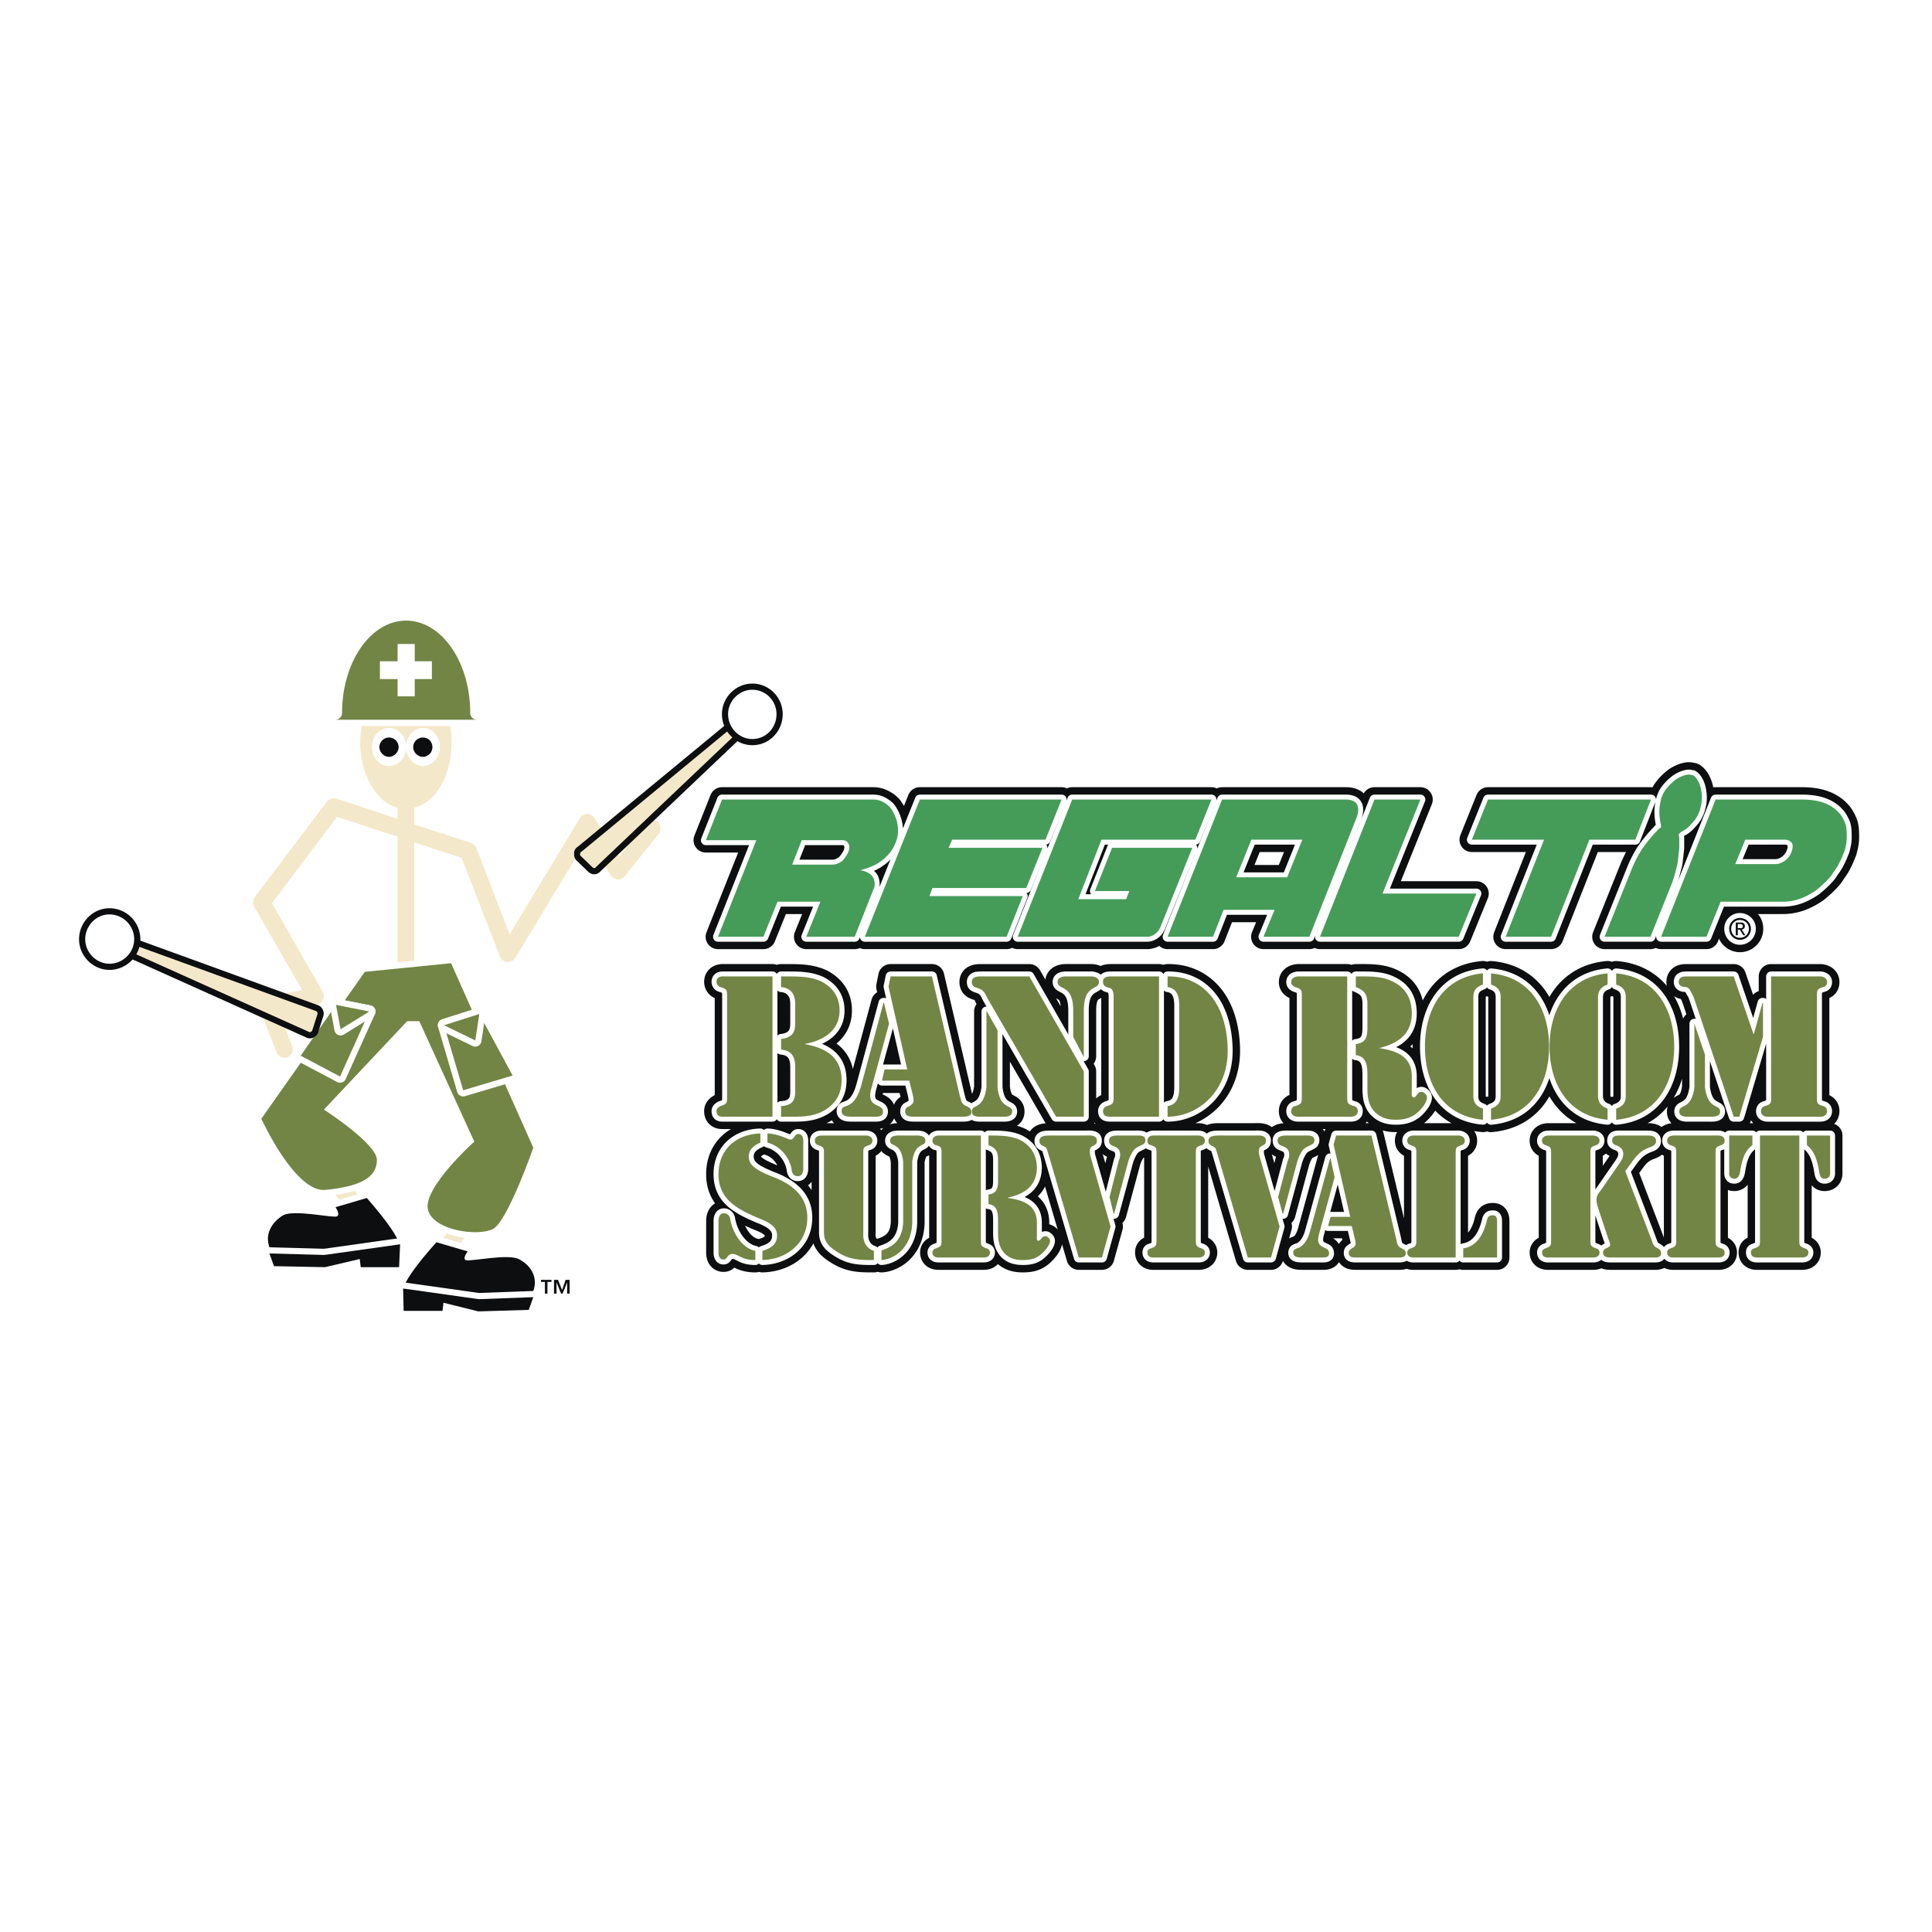 <svg xmlns="http://www.w3.org/2000/svg" width="2500" height="2500" viewBox="0 0 192.756 192.756"><path fill-rule="evenodd" clip-rule="evenodd" fill="#fff" d="M0 0h192.756v192.756H0V0z"/><path d="M65.593 81.951a.924.924 0 0 0-1.208.152l-2.618 3.347-2.467-3.855c-.201-.253-.453-.405-.755-.405-.303.051-.554.203-.705.456l-6.998 11.562-3.322-8.621a1.092 1.092 0 0 0-.554-.507l-5.639-1.826V80.58c.655-.152 1.259-.507 1.812-1.064 1.208-1.217 1.913-3.246 1.913-5.426s-.705-4.159-1.913-5.426c-.806-.761-1.712-1.167-2.618-1.167-2.517 0-4.581 2.992-4.581 6.593 0 2.181.755 4.209 1.963 5.426.503.558 1.107.913 1.762 1.064v1.116l-6.092-2.028c-.353-.102-.705.051-.956.305l-7.199 9.533c-.202.254-.202.66-.05.964l4.783 8.317-3.625.658c-.251 0-.453.152-.604.406a.867.867 0 0 0-.05.711l1.711 4.412c.151.455.655.658 1.107.506.403-.203.655-.658.454-1.115l-1.31-3.447 3.776-.66a.782.782 0 0 0 .604-.508.694.694 0 0 0 0-.76l-5.084-8.875 6.495-8.621 6.041 1.978v16.227l-1.812.305a.682.682 0 0 0-.554.305l-9.062 11.967a.922.922 0 0 0 .05 1.066l7.25 8.266h-6.444c-.503 0-.855.355-.855.811 0 .508.352.863.855.863h8.307c.353 0 .654-.203.755-.508a.854.854 0 0 0-.101-.912l-8.004-9.129 8.356-11.105 1.812-.254c.101 0 .201.051.302.051.151 0 .353-.102.504-.203l2.064-.303 6.343 15.416-7.35 10.143c-.201.252-.201.607-.05.912.101.254.402.457.755.457h8.307c.453 0 .856-.406.856-.863s-.403-.861-.856-.861h-6.646l6.595-9.129c.202-.254.252-.557.101-.861l-6.747-16.482a.843.843 0 0 0-.906-.506l-2.165.303V84.03l4.732 1.572 3.826 9.838c.101.304.403.507.705.558.302 0 .655-.152.806-.405l7.199-11.918 2.366 3.702c.151.203.403.355.655.355.302.051.554-.101.705-.304l3.423-4.26a.938.938 0 0 0-.15-1.217z" fill-rule="evenodd" clip-rule="evenodd" fill="#f4e8ca"/><path d="M77.072 111.414h-4.984c-.151 0-.604 0-.604-.559 0-.252.201-.404.403-.506.654-.203.654-.305.654-1.014v-9.84c0-.709 0-.811-.654-1.014a.546.546 0 0 1-.403-.508c0-.506.453-.557.604-.557h4.984v13.998zm.855-13.996h.604c1.158 0 2.316 0 3.423.506 1.158.609 1.812 1.572 1.812 2.893 0 2.078-1.712 3.041-3.524 3.346 2.064.355 3.726 1.268 3.726 3.602 0 1.369-.604 2.383-1.762 3.043-1.208.658-2.366.607-3.675.607h-.604v-1.064c1.259-.051 1.41-.762 1.41-1.42v-2.434c0-.863-.202-1.674-1.41-1.775v-1.064c1.359-.152 1.41-.965 1.41-1.623v-1.877c0-.811-.302-1.572-1.41-1.674v-1.066zM88.701 102.135l-1.762 6.439c-.303 1.115 0 1.471.604 1.725.303.152.554.254.554.607 0 .559-.604.508-.957.508h-2.114c-.403 0-1.058 0-1.058-.559 0-.455.302-.404.705-.607s.906-.66 1.258-1.979l2.215-8.215h.05l.505 2.081zm2.013 5.679h-2.718l.251-1.117h2.266l-1.863-8.266.202-1.014h4.128l2.769 11.867c.151.506.151.861.655 1.064.302.152.503.254.503.607 0 .508-.705.457-1.058.457h-4.631c-.352 0-.906 0-.906-.508 0-.303.101-.404.353-.506.503-.305.554-.406.403-1.166l-.354-1.418zM98.418 100.918h.049l1.059 1.875v5.68c.25 2.334 1.459 1.623 1.459 2.434 0 .559-.756.508-.957.508h-2.113c-.201 0-.958.051-.958-.508 0-.811 1.159-.1 1.461-2.434v-7.555zm8.658-.102c0-2.689-1.561-1.979-1.561-2.842 0-.506.604-.557.805-.557h2.518c.201 0 .805.051.805.557 0 .863-1.51.152-1.51 2.842v4.562h-.051l-1.006-1.926v-2.636zm1.057 6.084v4.514h-2.768l-6.848-11.816c-.252-.506-.352-.811-.957-1.014-.352-.102-.604-.203-.604-.609 0-.557.604-.557.958-.557h4.781l5.438 9.482zM116.49 97.418c3.121-.051 5.789 2.18 5.99 6.998.201 4.412-2.92 6.998-5.99 6.998v-1.064c1.107-.152 1.158-1.217 1.158-1.928v-8.012c0-.711-.051-1.775-1.158-1.928v-1.064zm-.855 13.996h-4.732c-.402 0-.855 0-.855-.559 0-.252.15-.404.402-.506.654-.203.654-.305.654-1.014v-9.84c0-.252 0-.76-.352-.912-.354-.102-.705-.152-.705-.66 0-.455.453-.506.805-.506h4.783v13.997zM129.881 99.496c0-.709 0-.811-.654-1.014-.252-.102-.402-.254-.402-.508 0-.506.604-.557.705-.557h4.883v11.918c0 .709 0 .811.654 1.014a.492.492 0 0 1 .402.506c0 .559-.604.559-.703.559h-5.236c-.102 0-.705 0-.705-.559 0-.252.15-.455.402-.506.654-.203.654-.305.654-1.014v-9.839zm5.387-2.078h.102c1.207 0 2.467-.051 3.574.506 1.258.609 1.863 1.623 1.912 3.043.051 2.182-1.359 3.145-3.271 3.602 1.662.254 3.223.76 3.271 2.738v1.623c0 .203-.049.557.203.557.25 0 .352-.557.754-.557.252 0 .555.305.555.557 0 .559-.605 1.219-1.008 1.572-.654.508-1.309.66-2.113.66-.807 0-1.512-.203-2.115-.812-.604-.658-.705-1.469-.705-2.332v-1.268c0-.861-.051-1.928-1.158-2.029v-1.115c1.008-.102 1.158-.709 1.158-1.674v-2.281c0-.912-.201-1.369-1.158-1.725v-1.065h-.001zM147.955 98.229c-.906.305-.957.863-.957 1.318v9.738c0 .455.051 1.014.957 1.318v1.115c-3.979-.355-5.789-3.551-5.789-7.303 0-3.701 1.811-6.947 5.789-7.303v1.117zm.805 12.375c.906-.305.957-.863.957-1.318v-9.738c0-.455-.051-1.014-.957-1.318v-1.115c3.979.355 5.789 3.602 5.789 7.303 0 3.752-1.811 6.947-5.789 7.303v-1.117zM160.389 98.229c-.855.305-.955.863-.955 1.318v9.738c0 .455.1 1.014.955 1.318v1.115c-3.926-.355-5.789-3.551-5.789-7.303 0-3.701 1.863-6.947 5.789-7.303v1.117zm.857 12.375c.906-.305.955-.863.955-1.318v-9.738c0-.455-.049-1.014-.955-1.318v-1.115c3.977.355 5.789 3.602 5.789 7.303 0 3.752-1.812 6.947-5.789 7.303v-1.117zM169.049 102.135l1.057 3.092v3.246c.303 2.334 1.51 1.623 1.51 2.434 0 .559-.805.508-1.006.508h-2.115c-.201 0-.955.051-.955-.508 0-.811 1.207-.1 1.51-2.434v-6.338h-.001zm7.652-4.717h4.934c.049 0 .654.051.654.557 0 .305-.15.457-.402.508-.654.203-.605.355-.605 1.014v9.84c0 .709-.049.811.605 1.014a.492.492 0 0 1 .402.506c0 .559-.605.559-.654.559h-5.287c-.051 0-.654 0-.654-.559 0-.252.152-.455.402-.506.656-.203.605-.305.605-1.014V97.418zm-8.459 0h4.732l1.965 5.73h.049l.857-3.094h.049v3.398l-2.365 7.961h-.555L169.1 99.852c-.102-.305-.203-.607-.354-.811-.15-.305-.252-.508-.553-.559-.201 0-.705-.051-.705-.508 0-.556.553-.556.754-.556zM75.863 114c-.604.254-1.158.66-1.158 1.369 0 .762.454 1.268 2.367 2.029 2.819 1.064 3.474 2.637 3.474 4.107 0 2.535-2.064 4.158-4.48 4.209v-.912c.805-.254 1.459-.609 1.459-1.521.05-1.014-1.158-1.471-1.913-1.775-2.014-.861-3.927-1.826-3.927-4.361 0-2.484 1.812-4.006 4.179-4.057V114h-.001zm4.279 2.588c0 .354-.101.76-.553.76-.403 0-.554-.305-.604-.609-.151-1.217-1.158-2.434-2.417-2.738v-.912c1.007 0 2.115.609 2.266.609.453 0 .402-.559.806-.559.503 0 .503.559.503.658v2.791h-.001zm-8.457 5.223c0-.305.101-.762.554-.762.302 0 .554.254.604.508.202 1.318 1.108 2.941 2.518 3.246v.912c-1.41 0-1.712-.607-2.266-.607s-.503.557-.906.557c-.503 0-.503-.607-.503-.658v-3.196h-.001zM90.11 115.877c-.251-2.029-1.309-1.369-1.309-2.08 0-.506.654-.506.856-.506h1.812c.201 0 .855 0 .855.506 0 .711-1.007.051-1.309 2.08v6.137c-.101 2.688-2.014 3.65-3.071 3.701v-.963c1.459-.457 2.064-1.318 2.165-2.738v-6.137h.001zm-2.92 9.838c-1.259 0-2.215 0-3.323-.607-1.46-.812-1.661-1.42-1.661-2.232v-7.758c0-.609 0-.66-.554-.863a.445.445 0 0 1-.353-.457c0-.455.503-.506.604-.506h4.531c.101 0 .604.051.604.506a.444.444 0 0 1-.353.457c-.554.203-.554.254-.554.863v7.859c0 .152-.151 1.42 1.057 1.826v.912h.002zM93.936 115.117c0-.609 0-.711-.553-.863a.444.444 0 0 1-.353-.457c0-.455.503-.506.604-.506h4.229v10.396c0 .557 0 .658.555.861.201.051.352.203.352.406 0 .506-.555.506-.604.506h-4.532c-.101 0-.604 0-.604-.506 0-.203.151-.355.353-.406.553-.203.553-.305.553-.861v-8.57zm4.683-1.826h.049c1.059 0 2.166 0 3.121.455 1.059.559 1.611 1.422 1.662 2.689 0 1.875-1.209 2.688-2.869 3.041v.051c1.459.203 2.818.66 2.869 2.385v1.42c0 .152-.051.455.15.455.252 0 .303-.455.705-.455.201 0 .453.254.453.455 0 .457-.553 1.066-.906 1.369-.553.457-1.107.559-1.812.559-.703 0-1.309-.152-1.812-.658-.553-.609-.654-1.318-.654-2.08v-1.115c0-.711 0-1.623-.955-1.725v-.963c.855-.102.955-.66.955-1.42v-1.979c0-.811-.15-1.217-.955-1.521v-.963h-.001zM109.945 125.461h-2.314l-3.072-10.445c-.15-.457-.1-.508-.553-.711-.201-.102-.303-.254-.303-.457 0-.557.654-.557 1.057-.557h3.525c.352 0 1.156-.102 1.156.506 0 .66-.703.355-.703 1.016 0 .203 0 .305.049.506l2.014 7.051-.856 3.091zm.756-6.035l.906-3.6c.1-.254.15-.355.15-.607 0-.457-.201-.711-.654-.863-.252-.102-.453-.203-.453-.559 0-.506.555-.506.906-.506h1.762c.352 0 .957-.051.957.455 0 .355-.201.406-.504.559-.402.203-.553.254-.805.66a4.254 4.254 0 0 0-.453 1.115l-1.359 5.02h-.051l-.402-1.674zM119.309 123.637c0 .607 0 .709.555.912.201.051.352.203.352.406 0 .506-.553.506-.604.506h-4.58c-.051 0-.555 0-.555-.506 0-.203.1-.355.352-.406.555-.203.555-.305.555-.912v-8.52c0-.609 0-.66-.555-.863-.252-.051-.352-.203-.352-.457 0-.455.504-.506.555-.506h4.58c.051 0 .604.051.604.506 0 .254-.15.406-.352.457-.555.203-.555.254-.555.863v8.52zM126.811 125.461h-2.316l-3.07-10.445c-.15-.457-.1-.508-.555-.711-.201-.102-.301-.254-.301-.457 0-.557.654-.557 1.057-.557h3.523c.354 0 1.158-.102 1.158.506 0 .66-.705.355-.705 1.016 0 .203 0 .305.051.506l2.014 7.051-.856 3.091zm.705-6.035l.957-3.6c.1-.254.15-.355.15-.607 0-.457-.201-.711-.654-.863-.252-.102-.504-.203-.504-.559 0-.506.604-.506.957-.506h1.762c.352 0 .957-.051.957.455 0 .355-.201.406-.504.559-.402.203-.555.254-.805.66a4.254 4.254 0 0 0-.453 1.115l-1.359 5.02h-.051l-.453-1.674zM133.154 117.449l-1.512 5.527c-.301 1.014-.049 1.268.504 1.521.252.102.453.203.453.559 0 .455-.504.404-.805.404h-1.863c-.301 0-.906 0-.906-.455 0-.406.303-.406.654-.559.303-.203.756-.559 1.059-1.725l1.963-7.15h.051l.402 1.878zm1.711 4.869H132.5l.252-.914h1.963l-1.662-7.201.252-.912h3.523l2.467 10.295c.102.455.102.76.555.963.201.102.402.203.402.508 0 .455-.604.404-.906.404h-4.027c-.303 0-.756 0-.756-.455 0-.254.102-.305.303-.457.402-.203.453-.355.303-.963l-.304-1.268zM145.236 125.461h-4.229c-.102 0-.605 0-.605-.506 0-.203.152-.355.354-.406.553-.203.553-.305.553-.912v-8.52c0-.609 0-.66-.553-.863a.446.446 0 0 1-.354-.457c0-.455.504-.506.605-.506h4.531c.049 0 .604.051.604.506a.445.445 0 0 1-.354.457c-.553.203-.553.254-.553.863v10.344h.001zm.754-.912c1.311-.203 2.016-1.318 2.367-2.84.102-.355.252-.457.604-.457.354 0 .404.305.404.609v3.6h-3.375v-.912zM164.77 123.688c.15.404.201.658.553.811.252.152.404.254.404.559 0 .455-.555.404-.857.404h-4.076c-.354 0-.857 0-.857-.506 0-.508.705-.406.705-.762 0-.152-.1-.406-.15-.506l-1.008-3.043c-.1-.305-.201-.609-.201-.965 0-.354.152-.557.354-.811l1.861-2.688c.252-.355.453-.66.453-1.064 0-.406-.25-.66-.604-.812-.301-.102-.504-.203-.504-.508 0-.506.453-.506.756-.506h2.77c.402 0 .855.051.855.557 0 .355-.303.508-.604.609-1.109.406-1.461 1.014-2.166 1.979l-.301.404 2.617 6.848zm-6.092-.051c0 .607 0 .709.555.912.201.051.352.203.352.406 0 .506-.553.506-.604.506h-4.531c-.102 0-.604 0-.604-.506 0-.203.15-.355.352-.406.555-.203.555-.305.555-.912v-8.52c0-.609 0-.66-.555-.863a.444.444 0 0 1-.352-.457c0-.455.502-.506.604-.506h4.531c.051 0 .604.051.604.506 0 .254-.15.406-.352.457-.555.203-.555.254-.555.863v8.52zM171.162 123.637c0 .607 0 .709.555.912.201.051.352.203.352.406 0 .506-.502.506-.604.506h-4.531c-.1 0-.604 0-.604-.506 0-.203.15-.355.352-.406.555-.203.555-.305.555-.912v-8.52c0-.609 0-.66-.555-.863a.444.444 0 0 1-.352-.457c0-.455.504-.506.604-.506h4.531c.102 0 .604.051.604.506 0 .254-.15.406-.352.457-.555.203-.555.254-.555.863v8.52zM175.594 113.291h3.926v10.396c0 .557 0 .658.555.861.201.051.352.203.352.406 0 .506-.553.506-.604.506h-4.582c-.051 0-.553 0-.553-.506 0-.203.1-.355.352-.406.555-.203.555-.305.555-.861v-10.396h-.001zm6.996 3.803c0 .102-.049.508-.553.508-.453 0-.504-.457-.555-.812-.15-.861-.402-1.926-1.207-2.535v-.963h2.314v3.802h.001zm-10.069-3.803h2.316v.963c-.855.609-1.057 1.674-1.209 2.535-.049.355-.15.812-.604.812s-.504-.406-.504-.508v-3.802h.001z" fill-rule="evenodd" clip-rule="evenodd" stroke="#0c0e0f" stroke-width="2.465" stroke-linecap="round" stroke-linejoin="round" stroke-miterlimit="2.613"/><path d="M77.072 111.414h-4.984c-.151 0-.604 0-.604-.559 0-.252.201-.404.403-.506.654-.203.654-.305.654-1.014v-9.84c0-.709 0-.811-.654-1.014a.546.546 0 0 1-.403-.508c0-.506.453-.557.604-.557h4.984v13.998zm.855-13.996h.604c1.158 0 2.316 0 3.423.506 1.158.609 1.812 1.572 1.812 2.893 0 2.078-1.712 3.041-3.524 3.346 2.064.355 3.726 1.268 3.726 3.602 0 1.369-.604 2.383-1.762 3.041-1.208.66-2.366.609-3.675.609h-.604v-1.064c1.259-.051 1.41-.762 1.41-1.42v-2.434c0-.863-.202-1.674-1.41-1.775v-1.066c1.359-.15 1.41-.963 1.41-1.621v-1.877c0-.811-.302-1.572-1.41-1.674v-1.066zM88.701 102.135l-1.762 6.439c-.302 1.115 0 1.471.604 1.725.302.152.554.254.554.607 0 .559-.604.508-.957.508h-2.115c-.402 0-1.057 0-1.057-.559 0-.455.302-.404.705-.607.402-.203.906-.66 1.258-1.979l2.215-8.215h.05l.505 2.081zm2.013 5.679h-2.719l.252-1.117h2.266l-1.863-8.266.202-1.014h4.128l2.769 11.867c.151.506.151.861.655 1.064.302.152.503.254.503.607 0 .508-.705.457-1.058.457h-4.631c-.352 0-.906 0-.906-.508 0-.303.101-.404.353-.506.503-.305.554-.406.403-1.166l-.354-1.418zM98.418 100.918h.049l1.059 1.875v5.68c.25 2.332 1.459 1.623 1.459 2.434 0 .559-.756.508-.957.508h-2.113c-.201 0-.958.051-.958-.508 0-.811 1.159-.102 1.461-2.434v-7.555zm8.658-.102c0-2.689-1.561-1.979-1.561-2.842 0-.506.604-.557.805-.557h2.518c.201 0 .805.051.805.557 0 .863-1.51.152-1.51 2.842v4.562h-.051l-1.006-1.926v-2.636zm1.057 6.084v4.514h-2.768l-6.848-11.816c-.252-.506-.352-.811-.957-1.014-.352-.102-.604-.203-.604-.609 0-.557.604-.557.958-.557h4.781l5.438 9.482zM116.49 97.418c3.121-.051 5.789 2.18 5.99 6.998.201 4.412-2.92 6.998-5.99 6.998v-1.064c1.107-.152 1.158-1.217 1.158-1.928v-8.012c0-.711-.051-1.775-1.158-1.928v-1.064zm-.855 13.996h-4.732c-.402 0-.855 0-.855-.559 0-.252.15-.404.402-.506.654-.203.654-.305.654-1.014v-9.84c0-.252 0-.76-.352-.912-.354-.102-.705-.152-.705-.66 0-.455.453-.506.805-.506h4.783v13.997zM129.881 99.496c0-.709 0-.811-.654-1.014-.252-.102-.402-.254-.402-.508 0-.506.604-.557.705-.557h4.883v11.918c0 .709 0 .811.654 1.014a.492.492 0 0 1 .402.506c0 .559-.604.559-.703.559h-5.236c-.102 0-.705 0-.705-.559 0-.252.15-.455.402-.506.654-.203.654-.305.654-1.014v-9.839zm5.387-2.078h.102c1.207 0 2.467-.051 3.574.506 1.258.609 1.863 1.623 1.912 3.043.051 2.182-1.359 3.145-3.271 3.602 1.662.254 3.223.76 3.271 2.738v1.623c0 .203-.049.557.203.557.25 0 .352-.557.754-.557.252 0 .555.305.555.557 0 .559-.605 1.219-1.008 1.572-.654.508-1.309.66-2.113.66-.807 0-1.512-.203-2.115-.812-.604-.658-.705-1.471-.705-2.332v-1.268c0-.861-.051-1.928-1.158-2.029v-1.115c1.008-.102 1.158-.709 1.158-1.674v-2.281c0-.912-.201-1.369-1.158-1.725v-1.065h-.001zM147.955 98.229c-.906.305-.957.863-.957 1.318v9.738c0 .455.051 1.014.957 1.318v1.115c-3.979-.355-5.789-3.551-5.789-7.303 0-3.701 1.811-6.947 5.789-7.303v1.117zm.805 12.375c.906-.305.957-.863.957-1.318v-9.738c0-.455-.051-1.014-.957-1.318v-1.115c3.979.355 5.789 3.602 5.789 7.303 0 3.752-1.811 6.947-5.789 7.303v-1.117zM160.389 98.229c-.855.305-.955.863-.955 1.318v9.738c0 .455.1 1.014.955 1.318v1.115c-3.926-.355-5.789-3.551-5.789-7.303 0-3.701 1.863-6.947 5.789-7.303v1.117zm.857 12.375c.906-.305.955-.863.955-1.318v-9.738c0-.455-.049-1.014-.955-1.318v-1.115c3.977.355 5.789 3.602 5.789 7.303 0 3.752-1.812 6.947-5.789 7.303v-1.117zM169.049 102.135l1.057 3.092v3.246c.303 2.332 1.51 1.623 1.51 2.434 0 .559-.805.508-1.006.508h-2.115c-.201 0-.955.051-.955-.508 0-.811 1.207-.102 1.51-2.434v-6.338h-.001zm7.652-4.717h4.934c.049 0 .654.051.654.557 0 .305-.15.457-.402.508-.654.203-.605.355-.605 1.014v9.84c0 .709-.049.811.605 1.014a.492.492 0 0 1 .402.506c0 .559-.605.559-.654.559h-5.287c-.051 0-.654 0-.654-.559 0-.252.152-.455.402-.506.656-.203.605-.305.605-1.014V97.418zm-8.459 0h4.732l1.965 5.73h.049l.857-3.094h.049v3.398l-2.365 7.961h-.555L169.1 99.852c-.102-.305-.203-.607-.354-.811-.15-.305-.252-.508-.553-.559-.203 0-.705-.051-.705-.508 0-.556.553-.556.754-.556zM75.863 114c-.604.254-1.158.66-1.158 1.369 0 .762.454 1.268 2.367 2.029 2.819 1.064 3.473 2.637 3.473 4.107 0 2.535-2.064 4.158-4.48 4.209v-.912c.805-.254 1.459-.609 1.459-1.521.05-1.014-1.158-1.471-1.913-1.775-2.014-.861-3.927-1.826-3.927-4.361 0-2.484 1.812-4.006 4.178-4.057V114h.001zm4.279 2.586c0 .355-.101.762-.554.762-.402 0-.554-.305-.604-.609-.151-1.217-1.158-2.434-2.417-2.738v-.912c1.007 0 2.114.609 2.266.609.453 0 .402-.559.806-.559.503 0 .503.559.503.658v2.789zm-8.457 5.225c0-.305.101-.762.554-.762.302 0 .554.254.604.508.202 1.318 1.107 2.941 2.518 3.246v.912c-1.41 0-1.712-.609-2.266-.609s-.503.559-.906.559c-.503 0-.503-.607-.503-.658v-3.196h-.001zM90.11 115.877c-.252-2.029-1.309-1.369-1.309-2.08 0-.506.654-.506.855-.506h1.812c.202 0 .856 0 .856.506 0 .711-1.007.051-1.309 2.08v6.137c-.101 2.688-2.014 3.65-3.071 3.701v-.963c1.46-.457 2.064-1.318 2.165-2.738v-6.137h.001zm-2.92 9.838c-1.259 0-2.215 0-3.323-.609-1.46-.811-1.661-1.418-1.661-2.23v-7.758c0-.609 0-.66-.554-.863a.445.445 0 0 1-.353-.457c0-.455.503-.506.604-.506h4.531c.101 0 .604.051.604.506a.444.444 0 0 1-.353.457c-.554.203-.554.254-.554.863v7.859c0 .152-.151 1.42 1.057 1.826v.912h.002zM93.936 115.117c0-.609 0-.711-.554-.863a.444.444 0 0 1-.352-.457c0-.455.503-.506.604-.506h4.229v10.396c0 .557 0 .658.555.861.201.051.352.203.352.406 0 .506-.555.506-.604.506h-4.532c-.101 0-.604 0-.604-.506 0-.203.151-.355.352-.406.554-.203.554-.305.554-.861v-8.57zm4.683-1.826h.049c1.059 0 2.166 0 3.121.455 1.059.559 1.611 1.422 1.662 2.689 0 1.875-1.209 2.688-2.869 3.041v.051c1.459.203 2.818.66 2.869 2.385v1.42c0 .152-.051.455.15.455.252 0 .303-.455.705-.455.201 0 .453.254.453.455 0 .457-.553 1.066-.906 1.369-.553.457-1.107.559-1.812.559-.703 0-1.309-.152-1.812-.658-.553-.609-.654-1.32-.654-2.08v-1.115c0-.711 0-1.623-.955-1.725v-.963c.855-.102.955-.66.955-1.42v-1.979c0-.811-.15-1.217-.955-1.521v-.963h-.001zM109.945 125.461h-2.314l-3.072-10.445c-.15-.457-.1-.508-.553-.711-.201-.102-.303-.254-.303-.457 0-.557.654-.557 1.057-.557h3.523c.354 0 1.158-.102 1.158.506 0 .66-.703.355-.703 1.016 0 .203 0 .305.049.506l2.014 7.049-.856 3.093zm.756-6.035l.906-3.6c.1-.254.15-.355.15-.609 0-.455-.201-.709-.654-.861-.252-.102-.453-.203-.453-.559 0-.506.555-.506.906-.506h1.762c.352 0 .957-.051.957.455 0 .355-.201.406-.504.559-.402.203-.553.254-.805.66a4.254 4.254 0 0 0-.453 1.115l-1.359 5.02h-.051l-.402-1.674zM119.309 123.637c0 .607 0 .709.555.912.201.051.352.203.352.406 0 .506-.553.506-.604.506h-4.58c-.051 0-.555 0-.555-.506 0-.203.1-.355.352-.406.555-.203.555-.305.555-.912v-8.52c0-.609 0-.66-.555-.863-.252-.051-.352-.203-.352-.457 0-.455.504-.506.555-.506h4.58c.051 0 .604.051.604.506 0 .254-.15.406-.352.457-.555.203-.555.254-.555.863v8.52zM126.811 125.461h-2.316l-3.07-10.445c-.15-.457-.102-.508-.555-.711-.201-.102-.301-.254-.301-.457 0-.557.654-.557 1.057-.557h3.523c.354 0 1.158-.102 1.158.506 0 .66-.705.355-.705 1.016 0 .203 0 .305.051.506l2.014 7.049-.856 3.093zm.705-6.035l.957-3.6c.1-.254.15-.355.15-.609 0-.455-.201-.709-.654-.861-.252-.102-.504-.203-.504-.559 0-.506.604-.506.957-.506h1.762c.352 0 .957-.051.957.455 0 .355-.201.406-.504.559-.402.203-.555.254-.805.66a4.186 4.186 0 0 0-.453 1.115l-1.359 5.02h-.051l-.453-1.674zM133.154 117.449l-1.512 5.527c-.301 1.014-.049 1.268.504 1.521.252.102.453.203.453.559 0 .455-.504.404-.805.404h-1.863c-.303 0-.906 0-.906-.455 0-.406.303-.406.654-.559.303-.203.756-.559 1.059-1.725l1.963-7.15h.051l.402 1.878zm1.711 4.869H132.5l.252-.914h1.963l-1.662-7.201.252-.912h3.523l2.467 10.295c.102.455.102.76.555.963.201.102.402.203.402.508 0 .455-.604.404-.906.404h-4.027c-.303 0-.756 0-.756-.455 0-.254.102-.305.303-.457.402-.203.453-.355.303-.963l-.304-1.268zM145.236 125.461h-4.229c-.102 0-.605 0-.605-.506 0-.203.152-.355.354-.406.553-.203.553-.305.553-.912v-8.52c0-.609 0-.66-.553-.863a.446.446 0 0 1-.354-.457c0-.455.504-.506.605-.506h4.531c.049 0 .604.051.604.506a.445.445 0 0 1-.354.457c-.553.203-.553.254-.553.863v10.344h.001zm.754-.912c1.311-.203 2.016-1.318 2.367-2.84.102-.355.252-.457.604-.457.354 0 .404.305.404.609v3.6h-3.375v-.912zM164.77 123.688c.15.404.201.658.553.811.252.152.404.254.404.559 0 .455-.555.404-.857.404h-4.076c-.354 0-.857 0-.857-.506 0-.508.705-.406.705-.762 0-.152-.1-.406-.15-.506l-1.008-3.043c-.1-.305-.201-.609-.201-.965 0-.354.152-.557.354-.811l1.861-2.688c.252-.355.453-.66.453-1.064 0-.406-.252-.66-.604-.812-.301-.102-.504-.203-.504-.508 0-.506.453-.506.756-.506h2.77c.402 0 .855.051.855.557 0 .355-.303.508-.604.609-1.109.406-1.461 1.014-2.166 1.979l-.301.404 2.617 6.848zm-6.092-.051c0 .607 0 .709.555.912.201.051.352.203.352.406 0 .506-.555.506-.604.506h-4.531c-.102 0-.604 0-.604-.506 0-.203.15-.355.352-.406.555-.203.555-.305.555-.912v-8.52c0-.609 0-.66-.555-.863a.444.444 0 0 1-.352-.457c0-.455.502-.506.604-.506h4.531c.049 0 .604.051.604.506 0 .254-.15.406-.352.457-.555.203-.555.254-.555.863v8.52zM171.162 123.637c0 .607 0 .709.555.912.201.051.352.203.352.406 0 .506-.502.506-.604.506h-4.531c-.1 0-.604 0-.604-.506 0-.203.15-.355.352-.406.555-.203.555-.305.555-.912v-8.52c0-.609 0-.66-.555-.863a.444.444 0 0 1-.352-.457c0-.455.504-.506.604-.506h4.531c.102 0 .604.051.604.506 0 .254-.15.406-.352.457-.555.203-.555.254-.555.863v8.52zM175.594 113.291h3.926v10.396c0 .557 0 .658.555.861.201.051.352.203.352.406 0 .506-.553.506-.604.506h-4.582c-.051 0-.553 0-.553-.506 0-.203.1-.355.352-.406.555-.203.555-.305.555-.861v-10.396h-.001zm6.996 3.803c0 .102-.049.508-.553.508-.453 0-.504-.457-.555-.812-.15-.861-.402-1.926-1.207-2.535v-.963h2.314v3.802h.001zm-10.069-3.803h2.316v.963c-.855.609-1.057 1.674-1.209 2.535-.049.355-.15.812-.604.812s-.504-.406-.504-.508v-3.802h.001z" fill-rule="evenodd" clip-rule="evenodd" stroke="#fff" stroke-width=".986" stroke-linecap="round" stroke-linejoin="round" stroke-miterlimit="2.613"/><path d="M77.072 111.414h-4.984c-.151 0-.604 0-.604-.559 0-.252.201-.404.403-.506.654-.203.654-.305.654-1.014v-9.84c0-.709 0-.811-.654-1.014a.546.546 0 0 1-.403-.508c0-.506.453-.557.604-.557h4.984v13.998zm.855-13.996h.604c1.158 0 2.316 0 3.423.506 1.158.609 1.812 1.572 1.812 2.893 0 2.078-1.712 3.041-3.524 3.346 2.064.355 3.726 1.268 3.726 3.602 0 1.369-.604 2.383-1.762 3.043-1.208.658-2.366.607-3.675.607h-.604v-1.064c1.259-.051 1.41-.762 1.41-1.42v-2.434c0-.863-.202-1.674-1.41-1.775v-1.066c1.359-.15 1.41-.963 1.41-1.621v-1.877c0-.811-.302-1.572-1.41-1.674v-1.066zM88.701 102.135l-1.762 6.439c-.303 1.115 0 1.471.604 1.725.302.152.554.254.554.607 0 .559-.604.508-.957.508h-2.115c-.402 0-1.057 0-1.057-.559 0-.455.302-.404.705-.607.402-.203.906-.66 1.258-1.979l2.215-8.215h.05l.505 2.081zm2.013 5.679h-2.718l.251-1.117h2.266l-1.863-8.266.202-1.014h4.128l2.769 11.867c.151.506.151.861.655 1.064.302.152.503.254.503.607 0 .508-.705.457-1.058.457h-4.631c-.352 0-.906 0-.906-.508 0-.303.101-.404.353-.506.503-.305.554-.406.403-1.166l-.354-1.418zM98.418 100.918h.049l1.059 1.875v5.68c.25 2.334 1.459 1.623 1.459 2.434 0 .559-.756.508-.957.508h-2.113c-.201 0-.958.051-.958-.508 0-.811 1.159-.1 1.461-2.434v-7.555zm8.658-.102c0-2.689-1.561-1.979-1.561-2.842 0-.506.604-.557.805-.557h2.518c.201 0 .805.051.805.557 0 .863-1.51.152-1.51 2.842v4.562h-.051l-1.006-1.926v-2.636zm1.057 6.084v4.514h-2.768l-6.848-11.816c-.252-.506-.352-.811-.957-1.014-.352-.102-.604-.203-.604-.609 0-.557.604-.557.958-.557h4.781l5.438 9.482zM116.49 97.418c3.121-.051 5.789 2.18 5.99 6.998.201 4.412-2.92 6.998-5.99 6.998v-1.064c1.107-.152 1.158-1.217 1.158-1.928v-8.012c0-.711-.051-1.775-1.158-1.928v-1.064zm-.855 13.996h-4.732c-.402 0-.855 0-.855-.559 0-.252.15-.404.402-.506.654-.203.654-.305.654-1.014v-9.84c0-.252 0-.76-.352-.912-.354-.102-.705-.152-.705-.66 0-.455.453-.506.805-.506h4.783v13.997zM129.881 99.496c0-.709 0-.811-.654-1.014-.252-.102-.402-.254-.402-.508 0-.506.604-.557.705-.557h4.883v11.918c0 .709 0 .811.654 1.014a.492.492 0 0 1 .402.506c0 .559-.604.559-.703.559h-5.236c-.102 0-.705 0-.705-.559 0-.252.15-.455.402-.506.654-.203.654-.305.654-1.014v-9.839zm5.387-2.078h.102c1.207 0 2.467-.051 3.574.506 1.258.609 1.863 1.623 1.912 3.043.051 2.182-1.359 3.145-3.271 3.602 1.662.254 3.223.76 3.271 2.738v1.623c0 .203-.049.557.203.557.25 0 .352-.557.754-.557.252 0 .555.305.555.557 0 .559-.605 1.219-1.008 1.572-.654.508-1.309.66-2.113.66-.807 0-1.512-.203-2.115-.812-.604-.658-.705-1.469-.705-2.332v-1.268c0-.861-.051-1.928-1.158-2.029v-1.115c1.008-.102 1.158-.709 1.158-1.674v-2.281c0-.912-.201-1.369-1.158-1.725v-1.065h-.001zM147.955 98.229c-.906.305-.957.863-.957 1.318v9.738c0 .455.051 1.014.957 1.318v1.115c-3.979-.355-5.789-3.551-5.789-7.303 0-3.701 1.811-6.947 5.789-7.303v1.117zm.805 12.375c.906-.305.957-.863.957-1.318v-9.738c0-.455-.051-1.014-.957-1.318v-1.115c3.979.355 5.789 3.602 5.789 7.303 0 3.752-1.811 6.947-5.789 7.303v-1.117zM160.389 98.229c-.855.305-.955.863-.955 1.318v9.738c0 .455.1 1.014.955 1.318v1.115c-3.926-.355-5.789-3.551-5.789-7.303 0-3.701 1.863-6.947 5.789-7.303v1.117zm.857 12.375c.906-.305.955-.863.955-1.318v-9.738c0-.455-.049-1.014-.955-1.318v-1.115c3.977.355 5.789 3.602 5.789 7.303 0 3.752-1.812 6.947-5.789 7.303v-1.117zM169.049 102.135l1.057 3.092v3.246c.303 2.334 1.51 1.623 1.51 2.434 0 .559-.805.508-1.006.508h-2.115c-.201 0-.955.051-.955-.508 0-.811 1.207-.1 1.51-2.434v-6.338h-.001zm7.652-4.717h4.934c.049 0 .654.051.654.557 0 .305-.15.457-.402.508-.654.203-.605.355-.605 1.014v9.84c0 .709-.049.811.605 1.014a.492.492 0 0 1 .402.506c0 .559-.605.559-.654.559h-5.287c-.051 0-.654 0-.654-.559 0-.252.152-.455.402-.506.656-.203.605-.305.605-1.014V97.418zm-8.459 0h4.732l1.965 5.73h.049l.857-3.094h.049v3.398l-2.365 7.961h-.555L169.1 99.852c-.102-.305-.203-.607-.354-.811-.15-.305-.252-.508-.553-.559-.203 0-.705-.051-.705-.508 0-.556.553-.556.754-.556zM75.863 114c-.604.254-1.158.66-1.158 1.369 0 .762.454 1.268 2.367 2.029 2.819 1.064 3.473 2.637 3.473 4.107 0 2.535-2.064 4.158-4.48 4.209v-.912c.805-.254 1.459-.609 1.459-1.521.05-1.014-1.158-1.471-1.913-1.775-2.014-.861-3.927-1.826-3.927-4.361 0-2.484 1.812-4.006 4.179-4.057V114zm4.279 2.586c0 .355-.101.762-.554.762-.402 0-.554-.305-.604-.609-.151-1.217-1.158-2.434-2.417-2.738v-.912c1.007 0 2.114.609 2.266.609.453 0 .402-.559.806-.559.503 0 .503.559.503.658v2.789zm-8.457 5.225c0-.305.101-.762.554-.762.302 0 .554.254.604.508.202 1.318 1.108 2.941 2.518 3.246v.912c-1.41 0-1.712-.609-2.266-.609s-.503.559-.906.559c-.503 0-.503-.607-.503-.658v-3.196h-.001zM90.11 115.877c-.251-2.029-1.309-1.369-1.309-2.08 0-.506.654-.506.856-.506h1.812c.202 0 .856 0 .856.506 0 .711-1.007.051-1.309 2.08v6.137c-.101 2.688-2.014 3.65-3.071 3.701v-.963c1.459-.457 2.064-1.318 2.165-2.738v-6.137zm-2.92 9.838c-1.259 0-2.215 0-3.323-.609-1.46-.811-1.661-1.418-1.661-2.23v-7.758c0-.609 0-.66-.554-.863a.445.445 0 0 1-.353-.457c0-.455.503-.506.604-.506h4.531c.101 0 .604.051.604.506a.444.444 0 0 1-.353.457c-.554.203-.554.254-.554.863v7.859c0 .152-.151 1.42 1.057 1.826v.912h.002zM93.936 115.117c0-.609 0-.711-.553-.863a.444.444 0 0 1-.353-.457c0-.455.503-.506.604-.506h4.229v10.396c0 .557 0 .658.555.861.201.051.352.203.352.406 0 .506-.555.506-.604.506h-4.532c-.101 0-.604 0-.604-.506 0-.203.151-.355.353-.406.553-.203.553-.305.553-.861v-8.57zm4.683-1.826h.049c1.059 0 2.166 0 3.121.455 1.059.559 1.611 1.422 1.662 2.689 0 1.875-1.209 2.688-2.869 3.041v.051c1.459.203 2.818.66 2.869 2.385v1.42c0 .152-.051.455.15.455.252 0 .303-.455.705-.455.201 0 .453.254.453.455 0 .457-.553 1.066-.906 1.369-.553.457-1.107.559-1.812.559-.703 0-1.309-.152-1.812-.658-.553-.609-.654-1.318-.654-2.08v-1.115c0-.711 0-1.623-.955-1.725v-.963c.855-.102.955-.66.955-1.42v-1.979c0-.811-.15-1.217-.955-1.521v-.963h-.001zM109.945 125.461h-2.314l-3.072-10.445c-.15-.457-.1-.508-.553-.711-.201-.102-.303-.254-.303-.457 0-.557.654-.557 1.057-.557h3.523c.354 0 1.158-.102 1.158.506 0 .66-.703.355-.703 1.016 0 .203 0 .305.049.506l2.014 7.051-.856 3.091zm.756-6.035l.906-3.6c.1-.254.15-.355.15-.607 0-.457-.201-.711-.654-.863-.252-.102-.453-.203-.453-.559 0-.506.555-.506.906-.506h1.762c.352 0 .957-.051.957.455 0 .355-.201.406-.504.559-.402.203-.553.254-.805.66a4.254 4.254 0 0 0-.453 1.115l-1.359 5.02h-.051l-.402-1.674zM119.309 123.637c0 .607 0 .709.555.912.201.051.352.203.352.406 0 .506-.553.506-.604.506h-4.58c-.051 0-.555 0-.555-.506 0-.203.1-.355.352-.406.555-.203.555-.305.555-.912v-8.52c0-.609 0-.66-.555-.863-.252-.051-.352-.203-.352-.457 0-.455.504-.506.555-.506h4.58c.051 0 .604.051.604.506 0 .254-.15.406-.352.457-.555.203-.555.254-.555.863v8.52zM126.811 125.461h-2.316l-3.07-10.445c-.15-.457-.1-.508-.555-.711-.201-.102-.301-.254-.301-.457 0-.557.654-.557 1.057-.557h3.523c.354 0 1.158-.102 1.158.506 0 .66-.705.355-.705 1.016 0 .203 0 .305.051.506l2.014 7.051-.856 3.091zm.705-6.035l.957-3.6c.1-.254.15-.355.15-.607 0-.457-.201-.711-.654-.863-.252-.102-.504-.203-.504-.559 0-.506.604-.506.957-.506h1.762c.352 0 .957-.051.957.455 0 .355-.201.406-.504.559-.402.203-.555.254-.805.66a4.254 4.254 0 0 0-.453 1.115l-1.359 5.02h-.051l-.453-1.674zM133.154 117.449l-1.512 5.527c-.301 1.014-.049 1.268.504 1.521.252.102.453.203.453.559 0 .455-.504.404-.805.404h-1.863c-.301 0-.906 0-.906-.455 0-.406.303-.406.654-.559.303-.203.756-.559 1.059-1.725l1.963-7.15h.051l.402 1.878zm1.711 4.869H132.5l.252-.914h1.963l-1.662-7.201.252-.912h3.523l2.467 10.295c.102.455.102.76.555.963.201.102.402.203.402.508 0 .455-.604.404-.906.404h-4.027c-.303 0-.756 0-.756-.455 0-.254.102-.305.303-.457.402-.203.453-.355.303-.963l-.304-1.268zM145.236 125.461h-4.229c-.102 0-.605 0-.605-.506 0-.203.152-.355.354-.406.553-.203.553-.305.553-.912v-8.52c0-.609 0-.66-.553-.863a.446.446 0 0 1-.354-.457c0-.455.504-.506.605-.506h4.531c.049 0 .604.051.604.506a.445.445 0 0 1-.354.457c-.553.203-.553.254-.553.863v10.344h.001zm.754-.912c1.311-.203 2.016-1.318 2.367-2.84.102-.355.252-.457.604-.457.354 0 .404.305.404.609v3.6h-3.375v-.912zM164.77 123.688c.15.404.201.658.553.811.252.152.404.254.404.559 0 .455-.555.404-.857.404h-4.076c-.354 0-.857 0-.857-.506 0-.508.705-.406.705-.762 0-.152-.1-.406-.15-.506l-1.008-3.043c-.1-.305-.201-.609-.201-.965 0-.354.152-.557.354-.811l1.861-2.688c.252-.355.453-.66.453-1.064 0-.406-.25-.66-.604-.812-.301-.102-.504-.203-.504-.508 0-.506.453-.506.756-.506h2.77c.402 0 .855.051.855.557 0 .355-.303.508-.604.609-1.109.406-1.461 1.014-2.166 1.979l-.301.404 2.617 6.848zm-6.092-.051c0 .607 0 .709.555.912.201.051.352.203.352.406 0 .506-.555.506-.604.506h-4.531c-.102 0-.604 0-.604-.506 0-.203.15-.355.352-.406.555-.203.555-.305.555-.912v-8.52c0-.609 0-.66-.555-.863a.444.444 0 0 1-.352-.457c0-.455.502-.506.604-.506h4.531c.049 0 .604.051.604.506 0 .254-.15.406-.352.457-.555.203-.555.254-.555.863v8.52zM171.162 123.637c0 .607 0 .709.555.912.201.051.352.203.352.406 0 .506-.502.506-.604.506h-4.531c-.1 0-.604 0-.604-.506 0-.203.15-.355.352-.406.555-.203.555-.305.555-.912v-8.52c0-.609 0-.66-.555-.863a.444.444 0 0 1-.352-.457c0-.455.504-.506.604-.506h4.531c.102 0 .604.051.604.506 0 .254-.15.406-.352.457-.555.203-.555.254-.555.863v8.52zM175.594 113.291h3.926v10.396c0 .557 0 .658.555.861.201.051.352.203.352.406 0 .506-.553.506-.604.506h-4.582c-.051 0-.553 0-.553-.506 0-.203.1-.355.352-.406.555-.203.555-.305.555-.861v-10.396h-.001zm6.996 3.803c0 .102-.049.508-.553.508-.453 0-.504-.457-.555-.812-.15-.861-.402-1.926-1.207-2.535v-.963h2.314v3.802h.001zm-10.069-3.803h2.316v.963c-.855.609-1.057 1.674-1.209 2.535-.049.355-.15.812-.604.812s-.504-.406-.504-.508v-3.802h.001z" fill-rule="evenodd" clip-rule="evenodd" fill="#738545"/><path fill-rule="evenodd" clip-rule="evenodd" fill="#0c0e0f" stroke="#0c0e0f" stroke-width="2.465" stroke-linecap="round" stroke-linejoin="round" stroke-miterlimit="2.613" d="M91.772 79.77l-5.488 13.692h14.148l1.609-4.057h-9.313l.302-.811h9.365l1.611-4.007h-9.365l.353-.811h9.313l1.611-4.006H91.772zM106.975 79.77l-5.436 13.692h12.836s1.008.101 1.461-1.116c.303-.76 3.121-7.759 3.121-7.759h-8.004l-1.713 4.311h3.424l-.303.812h-4.781l2.314-5.934h9.365l1.609-4.006h-13.893zM137.131 79.77h4.582l-3.777 9.382h9.365l-1.762 4.31h-13.846l5.438-13.692zM148.459 79.77l-1.611 4.006h7.199l-3.826 9.686h4.531l3.824-9.686h4.582l1.561-4.006h-16.26zM168.797 77.336c-.303-.152-.906 0-1.561.406-.402.304-.855.71-1.209 1.268-.252.457-.402.964-.453 1.623-.049.457 0 .963.102 1.521.15.507-.051.406-.252.609-.051.101-.402.405-.805.913-.303.355-.605.761-.906 1.217a12.825 12.825 0 0 0-.857 1.673l-2.768 6.897h4.58l2.115-5.274c.252-.659.402-1.318.555-1.876.1-.609.15-1.217.201-1.674v-1.014c0-.304-.201-.355.25-.659.404-.203.705-.457.957-.761a3.402 3.402 0 0 0 .957-1.826c.15-.558.1-1.167 0-1.673-.15-.71-.504-1.217-.807-1.369h-.099v-.001zM72.037 79.77l-1.611 4.057h5.034l-3.826 9.636h4.531l1.409-3.5h4.279l-1.409 3.5h4.833l1.863-4.717c.151-.304.151-.608.101-.811-.05-.406-.302-.66-.554-.811-.403-.254-.856-.305-.856-.305a6.707 6.707 0 0 0 1.711-.659c.554-.355.957-.71 1.31-1.167.302-.406.503-.862.654-1.369.151-.608.101-1.217-.051-1.775-.151-.507-.402-1.014-.705-1.369-.453-.406-.957-.71-1.611-.71H72.037zm11.982 4.057c.302 0 .503.102.604.304.151.203.151.558 0 .913a3.342 3.342 0 0 1-.604.862c-.302.203-.604.355-.957.355h-4.027l.957-2.435c-.001.001 3.926.001 4.027.001zM121.021 93.462h-4.531l5.438-13.692h12.334c1.912 0 1.057 1.876 1.057 1.876l-4.682 11.816h-4.582l1.107-2.688h-5.084l-1.057 2.688zm2.317-5.933h5.084l1.51-3.753h-5.084l-1.51 3.753zM179.771 79.77c1.309 0 2.266.253 2.971.71.352.203.654.507.906.812.201.304.402.659.504 1.014.1.406.1.811.1 1.268 0 .456-.1.913-.252 1.419-.15.355-.252.66-.453 1.014-.15.355-.402.71-.654 1.065-.201.354-.504.659-.754.913-.303.304-.605.558-.906.811a7.131 7.131 0 0 1-1.611.862 5.153 5.153 0 0 1-1.762.304h-6.193l-1.41 3.5h-4.529l5.436-13.692h8.607zm-2.617 6.44c.352 0 .654-.152.955-.355.252-.203.504-.507.605-.812.15-.355.201-.71.051-.963-.152-.152-.354-.305-.656-.305h-3.977l-1.006 2.435h4.028z"/><path d="M172.521 92.651c0-.608.504-1.065 1.059-1.065.604 0 1.107.457 1.107 1.065a1.09 1.09 0 0 1-1.107 1.116c-.555 0-1.059-.457-1.059-1.116zm1.059.912c.502 0 .906-.355.906-.913 0-.507-.404-.862-.906-.862a.853.853 0 0 0-.857.862c0 .558.404.913.857.913zm-.201-.253h-.203v-1.268h.504c.252 0 .402.101.402.354 0 .254-.15.305-.301.355l.352.558h-.201l-.352-.558h-.201v.559zm.201-.71c.201 0 .301 0 .301-.203 0-.152-.1-.203-.252-.203h-.25v.406h.201z" fill-rule="evenodd" clip-rule="evenodd" fill="#0c0e0f" stroke="#0c0e0f" stroke-width="2.465" stroke-linecap="round" stroke-linejoin="round" stroke-miterlimit="2.613"/><path fill-rule="evenodd" clip-rule="evenodd" fill="#0c0e0f" stroke="#fff" stroke-width=".986" stroke-linecap="round" stroke-linejoin="round" stroke-miterlimit="2.613" d="M91.772 79.77l-5.488 13.692h14.148l1.609-4.057h-9.313l.302-.811h9.365l1.611-4.007h-9.365l.353-.811h9.313l1.611-4.006H91.772zM106.975 79.77l-5.436 13.692h12.836s1.008.102 1.461-1.116c.303-.76 3.121-7.759 3.121-7.759h-8.004l-1.713 4.311h3.424l-.303.812h-4.781l2.314-5.934h9.365l1.609-4.006h-13.893zM137.131 79.77h4.582l-3.777 9.382h9.365l-1.762 4.31h-13.846l5.438-13.692zM148.459 79.77l-1.611 4.006h7.199l-3.826 9.686h4.531l3.824-9.686h4.582l1.561-4.006h-16.26zM168.797 77.335c-.303-.152-.906 0-1.561.406-.402.304-.855.71-1.209 1.268-.252.457-.402.964-.453 1.623-.049.457 0 .963.102 1.521.15.507-.051.406-.252.608-.051.102-.402.406-.805.913-.303.355-.605.761-.906 1.218a12.825 12.825 0 0 0-.857 1.673l-2.768 6.896h4.58l2.115-5.274c.252-.659.402-1.318.553-1.876.102-.608.152-1.217.203-1.673v-1.014c0-.304-.203-.355.25-.659.404-.203.705-.457.957-.761a3.402 3.402 0 0 0 .957-1.826c.15-.558.1-1.167 0-1.673-.15-.71-.504-1.217-.807-1.37h-.099zM72.037 79.77l-1.611 4.057h5.035l-3.826 9.635h4.531l1.409-3.499h4.279l-1.41 3.499h4.833l1.863-4.716c.151-.304.151-.608.101-.811-.05-.406-.302-.66-.554-.811-.403-.254-.856-.305-.856-.305a6.707 6.707 0 0 0 1.711-.659c.554-.355.957-.71 1.31-1.167.302-.406.503-.862.654-1.369.15-.608.101-1.217-.051-1.775-.151-.507-.402-1.014-.705-1.369-.453-.406-.957-.71-1.611-.71H72.037zm11.982 4.057c.302 0 .503.102.604.304.151.203.151.558 0 .913a3.342 3.342 0 0 1-.604.862c-.302.203-.604.355-.957.355h-4.027l.957-2.435c-.001.001 3.926.001 4.027.001zM121.021 93.462h-4.531l5.438-13.692h12.334c1.912 0 1.057 1.876 1.057 1.876l-4.682 11.816h-4.582l1.107-2.688h-5.084l-1.057 2.688zm2.317-5.933h5.084l1.51-3.753h-5.084l-1.51 3.753zM179.771 79.77c1.309 0 2.266.253 2.971.71.352.203.654.507.906.812.201.304.402.659.504 1.014.1.406.1.812.1 1.269 0 .456-.1.913-.252 1.419-.15.355-.252.66-.453 1.014-.15.355-.402.71-.654 1.065-.201.354-.504.659-.754.913-.303.304-.605.558-.906.811a7.131 7.131 0 0 1-1.611.862 5.153 5.153 0 0 1-1.762.304h-6.193l-1.41 3.499h-4.529l5.436-13.692h8.607zm-2.617 6.44c.352 0 .654-.152.955-.355.252-.202.504-.507.605-.811.15-.355.201-.71.051-.963-.152-.152-.354-.305-.656-.305h-3.977l-1.006 2.435h4.028v-.001z"/><path d="M172.521 92.651c0-.608.504-1.065 1.059-1.065.604 0 1.107.457 1.107 1.065a1.09 1.09 0 0 1-1.107 1.116c-.555 0-1.059-.457-1.059-1.116zm1.059.912c.502 0 .906-.355.906-.913 0-.507-.404-.862-.906-.862a.853.853 0 0 0-.857.862c0 .558.404.913.857.913zm-.201-.253h-.203v-1.268h.504c.252 0 .402.101.402.354 0 .254-.15.305-.301.355l.352.558h-.201l-.352-.558h-.201v.559zm.201-.71c.201 0 .301 0 .301-.203 0-.152-.1-.203-.252-.203h-.25v.406h.201z" fill-rule="evenodd" clip-rule="evenodd" fill="#0c0e0f" stroke="#fff" stroke-width=".986" stroke-linecap="round" stroke-linejoin="round" stroke-miterlimit="2.613"/><path fill-rule="evenodd" clip-rule="evenodd" fill="#459c59" d="M91.772 79.77l-5.488 13.692h14.148l1.609-4.057h-9.313l.302-.811h9.365l1.611-4.007h-9.365l.353-.811h9.313l1.611-4.006H91.772zM106.975 79.77l-5.436 13.692h12.836s1.008.101 1.461-1.116c.303-.76 3.121-7.759 3.121-7.759h-8.004l-1.713 4.311h3.424l-.303.812h-4.781l2.314-5.934h9.365l1.609-4.006h-13.893zM137.131 79.77h4.582l-3.777 9.382h9.365l-1.762 4.31h-13.846l5.438-13.692zM148.459 79.77l-1.611 4.006h7.199l-3.826 9.686h4.531l3.824-9.686h4.582l1.561-4.006h-16.26zM168.797 77.336c-.303-.152-.906 0-1.561.406-.402.304-.855.71-1.209 1.268-.252.457-.402.964-.453 1.623-.049.457 0 .963.102 1.521.15.507-.051.406-.252.609-.051.101-.402.405-.805.912-.303.355-.605.761-.906 1.218a12.825 12.825 0 0 0-.857 1.673l-2.768 6.897h4.58l2.115-5.274c.252-.659.402-1.318.555-1.876.1-.608.15-1.217.201-1.673v-1.014c0-.304-.201-.355.25-.659.404-.203.705-.457.957-.761a3.402 3.402 0 0 0 .957-1.826c.15-.558.1-1.167 0-1.673-.15-.71-.504-1.217-.807-1.369h-.099v-.002zM72.037 79.77l-1.611 4.057h5.034l-3.826 9.636h4.531l1.409-3.5h4.279l-1.41 3.5h4.833l1.863-4.717c.151-.304.151-.608.101-.811-.05-.406-.302-.66-.554-.811-.403-.254-.856-.305-.856-.305a6.707 6.707 0 0 0 1.711-.659c.554-.355.957-.71 1.31-1.167.302-.406.503-.862.654-1.369.151-.608.101-1.217-.051-1.775-.151-.507-.402-1.014-.705-1.369-.453-.406-.957-.71-1.611-.71H72.037zm11.982 4.057c.302 0 .503.102.604.304.151.203.151.558 0 .913a3.342 3.342 0 0 1-.604.862c-.302.203-.604.355-.957.355h-4.027l.957-2.435c-.001.001 3.926.001 4.027.001zM121.021 93.462h-4.531l5.438-13.692h12.334c1.912 0 1.057 1.876 1.057 1.876l-4.682 11.816h-4.582l1.107-2.688h-5.084l-1.057 2.688zm2.317-5.933h5.084l1.51-3.753h-5.084l-1.51 3.753zM179.771 79.77c1.309 0 2.266.253 2.971.71.352.203.654.507.906.812.201.304.402.659.504 1.014.1.406.1.811.1 1.268 0 .456-.1.913-.252 1.419-.15.355-.252.66-.453 1.014-.15.355-.402.71-.654 1.065-.201.354-.504.659-.754.913-.303.304-.605.558-.906.811a7.131 7.131 0 0 1-1.611.862 5.153 5.153 0 0 1-1.762.304h-6.193l-1.41 3.5h-4.529l5.436-13.692h8.607zm-2.617 6.44c.352 0 .654-.152.955-.355.252-.203.504-.507.605-.812.15-.355.201-.71.051-.963-.152-.152-.354-.305-.656-.305h-3.977l-1.006 2.435h4.028z"/><path d="M172.521 92.651c0-.608.504-1.065 1.059-1.065.604 0 1.107.457 1.107 1.065a1.09 1.09 0 0 1-1.107 1.116c-.555 0-1.059-.457-1.059-1.116zm1.059.912c.502 0 .906-.355.906-.913 0-.507-.404-.862-.906-.862a.853.853 0 0 0-.857.862c0 .558.404.913.857.913zm-.201-.253h-.203v-1.268h.504c.252 0 .402.101.402.354 0 .254-.15.305-.301.355l.352.558h-.201l-.352-.558h-.201v.559zm.201-.71c.201 0 .301 0 .301-.203 0-.152-.1-.203-.252-.203h-.25v.406h.201zM56.079 128.707l.352-1.014h.403v1.369h-.252v-1.115l-.453 1.115h-.151l-.453-1.115v1.115h-.251v-1.369h.402l.403 1.014zm-1.058-.811h-.403v1.166h-.251v-1.166h-.403v-.203h1.057v.203z" fill-rule="evenodd" clip-rule="evenodd" fill="#0c0e0f"/><path d="M40.522 74.546c0 1.015-.755 1.877-1.711 1.877s-1.711-.862-1.711-1.877c0-1.065.755-1.927 1.711-1.927s1.711.862 1.711 1.927c0-1.065.755-1.927 1.662-1.927.957 0 1.711.862 1.711 1.927 0 1.015-.755 1.877-1.711 1.877-.907 0-1.662-.862-1.662-1.877z" fill-rule="evenodd" clip-rule="evenodd" fill="#fff"/><path d="M46.664 124.854s-.554.709-.202.861c.403.203 4.33-.709 5.387-.051 1.108.609 1.964 1.826 1.259 3.398-.855 2.027-10.371-.254-12.384-.051-1.963.152 2.819-5.072 2.819-5.072l3.121.915zM33.474 120.441s.503.709.151.912c-.352.203-4.279-.709-5.386-.102-1.058.66-1.964 1.877-1.259 3.449.906 1.977 10.421-.254 12.385-.102 1.963.203-2.769-5.072-2.769-5.072l-3.122.915z" fill-rule="evenodd" clip-rule="evenodd" fill="#0c0e0f" stroke="#fff" stroke-width="1.232" stroke-linecap="round" stroke-linejoin="round" stroke-miterlimit="2.613"/><path d="M46.664 124.854s-.554.709-.201.861c.403.203 4.33-.709 5.387-.051 1.107.609 1.963 1.826 1.258 3.398-.855 2.027-10.371-.254-12.384-.051-1.963.152 2.819-5.072 2.819-5.072l3.121.915z" fill-rule="evenodd" clip-rule="evenodd" fill="#0c0e0f"/><path fill-rule="evenodd" clip-rule="evenodd" fill="#0c0e0f" stroke="#fff" stroke-width="1.232" stroke-linecap="round" stroke-linejoin="round" stroke-miterlimit="2.613" d="M47.772 129.619l5.436-.201-.453 1.268-5.034.152-3.473-.863-.101.812h-3.876l-.051-2.232 7.552 1.064z"/><path fill-rule="evenodd" clip-rule="evenodd" fill="#0c0e0f" d="M47.772 129.619l5.436-.201-.453 1.268-5.034.152-3.473-.863-.101.812h-3.876l-.051-2.232 7.552 1.064z"/><path d="M75.813 70.541a.99.99 0 0 0-.705-.304c-.604 0-1.057.456-1.057 1.014 0 .152.05.304.101.405L57.991 84.993c-.101.051-.101.102-.101.203 0 .051 0 .152.05.203l1.158 1.116c.101.102.251.152.352 0l15.103-14.352c.151.102.353.152.554.152a.992.992 0 0 0 .705-.305c.201-.203.302-.456.302-.76a.998.998 0 0 0-.301-.709z" fill="none" stroke="#0c0e0f" stroke-width="1.232" stroke-linecap="round" stroke-linejoin="round" stroke-miterlimit="2.613"/><path d="M75.813 70.541a.992.992 0 0 0-.705-.305c-.604 0-1.057.457-1.057 1.015 0 .152.05.304.101.405L57.991 84.993c-.101.051-.101.102-.101.203-.05.051 0 .152.05.203l1.158 1.116c.101.102.252.152.353 0l15.103-14.352c.151.102.353.152.554.152a.992.992 0 0 0 .705-.305c.201-.203.302-.456.302-.76 0-.253-.101-.507-.302-.709z" fill-rule="evenodd" clip-rule="evenodd" fill="#f4e8ca"/><path d="M47.57 71.808a.669.669 0 0 1-.655-.659c0-5.122-2.869-9.229-6.394-9.229-3.524 0-6.394 4.107-6.394 9.229 0 .355-.302.659-.705.659H47.57z" fill-rule="evenodd" clip-rule="evenodd" fill="#0c0e0f" stroke="#fff" stroke-width="1.232" stroke-linecap="round" stroke-linejoin="round" stroke-miterlimit="2.613"/><path d="M47.57 71.808a.669.669 0 0 1-.655-.659c0-5.122-2.869-9.229-6.394-9.229-3.524 0-6.394 4.107-6.394 9.229 0 .355-.302.659-.705.659H47.57z" fill-rule="evenodd" clip-rule="evenodd" fill="#738545"/><path d="M75.058 73.735c1.359 0 2.417-1.116 2.417-2.485 0-1.319-1.057-2.435-2.417-2.435-1.309 0-2.417 1.116-2.417 2.435 0 1.37 1.108 2.485 2.417 2.485z" fill="none" stroke="#0c0e0f" stroke-width="1.232" stroke-linecap="round" stroke-linejoin="round" stroke-miterlimit="2.613"/><path d="M75.058 73.735c1.359 0 2.417-1.116 2.417-2.485 0-1.319-1.057-2.435-2.417-2.435-1.309 0-2.417 1.116-2.417 2.435 0 1.37 1.108 2.485 2.417 2.485z" fill-rule="evenodd" clip-rule="evenodd" fill="#fff"/><path d="M33.474 120.441s.503.709.151.912c-.353.203-4.279-.709-5.387-.102-1.058.66-1.963 1.877-1.259 3.449.906 1.977 10.421-.254 12.385-.102 1.963.203-2.769-5.072-2.769-5.072l-3.121.915z" fill-rule="evenodd" clip-rule="evenodd" fill="#0c0e0f"/><path d="M36.394 96.961l-10.32 14.656s3.373 7.404 6.394 7.1c3.574-.355 5.135-1.268 5.135-2.992 0-1.623-5.286-5.02-5.286-5.02l8.307-8.824h1.208l5.487 12.018s-5.084 4.564-4.631 6.746c.453 2.129 4.984 2.738 6.494 1.977 1.46-.76 4.027-8.113 4.027-8.113L45.003 96.1l-8.609.861z" fill-rule="evenodd" clip-rule="evenodd" fill="#0c0e0f" stroke="#fff" stroke-width="1.232" stroke-linecap="round" stroke-linejoin="round" stroke-miterlimit="2.613"/><path d="M36.394 96.961l-10.32 14.656s3.373 7.404 6.394 7.1c3.574-.355 5.135-1.268 5.135-2.992 0-1.623-5.286-5.02-5.286-5.02l8.307-8.824h1.208l5.487 12.018s-5.084 4.564-4.631 6.746c.453 2.129 4.984 2.738 6.494 1.977 1.46-.76 4.027-8.113 4.027-8.113L45.003 96.1l-8.609.861z" fill-rule="evenodd" clip-rule="evenodd" fill="#738545"/><path fill-rule="evenodd" clip-rule="evenodd" fill="#0c0e0f" stroke="#fff" stroke-width="1.232" stroke-linecap="round" stroke-linejoin="round" stroke-miterlimit="2.613" d="M32.367 125.207l-5.488-.15.454 1.267 5.084.102 3.474-.813.1.813h3.826l.101-2.283-7.551 1.064z"/><path fill-rule="evenodd" clip-rule="evenodd" fill="#0c0e0f" d="M32.367 125.207l-5.488-.15.454 1.267 5.084.102 3.474-.813.1.813h3.826l.101-2.283-7.551 1.064z"/><path fill-rule="evenodd" clip-rule="evenodd" fill="#0c0e0f" stroke="#fff" stroke-width="1.232" stroke-linecap="round" stroke-linejoin="round" stroke-miterlimit="2.613" d="M44.298 102.287l3.524-1.117 3.323 6.137-4.934 1.47-1.913-6.49zM36.847 100.918l-3.323-.66-3.524 5.07 3.927 2.08 2.92-6.49z"/><path fill-rule="evenodd" clip-rule="evenodd" fill="#738545" d="M44.298 102.287l3.524-1.117 3.323 6.137-4.934 1.47-1.913-6.49zM36.847 100.918l-3.323-.66-3.524 5.07 3.927 2.08 2.92-6.49z"/><path fill-rule="evenodd" clip-rule="evenodd" fill="#0c0e0f" stroke="#fff" stroke-width="1.232" stroke-linecap="round" stroke-linejoin="round" stroke-miterlimit="2.613" d="M33.524 100.258l.454 2.433 2.869-1.773-3.323-.66zM44.298 102.287l3.524-1.117-.403 2.637-3.121-1.52z"/><path fill-rule="evenodd" clip-rule="evenodd" fill="#738545" d="M33.524 100.258l.454 2.433 2.869-1.773-3.323-.66zM44.298 102.287l3.524-1.117-.403 2.637-3.121-1.52z"/><path d="M38.811 75.51c.503 0 .957-.457.957-.964 0-.558-.453-.963-.957-.963s-.957.406-.957.963c0 .508.453.964.957.964zM42.184 75.51a.96.96 0 0 0 .957-.964c0-.558-.403-.963-.957-.963a.96.96 0 0 0-.957.963c0 .508.453.964.957.964z" fill-rule="evenodd" clip-rule="evenodd" fill="#0c0e0f"/><path fill-rule="evenodd" clip-rule="evenodd" fill="#fff" d="M41.378 65.976v-1.724h-1.711v1.724h-1.763v1.775h1.763v1.724h1.711v-1.724h1.712v-1.775h-1.712z"/><path fill-rule="evenodd" clip-rule="evenodd" fill="#fff" d="M39.667 67.751h1.711v-1.775h-1.711v1.775z"/><path d="M31.511 100.867l-19.533-7.101c0-.203-.05-.355-.101-.558a1.185 1.185 0 0 0-.604-.507c-.252-.102-.554-.051-.806.051a1.178 1.178 0 0 0-.503.608c-.101.253-.05.558.05.812.151.253.353.405.604.507.252.102.554.051.806-.051.101-.051.202-.152.302-.253l19.08 8.57c.05.051.151.051.201 0 .101-.051.151-.102.151-.152l.503-1.572c.051-.102.001-.303-.15-.354z" fill="none" stroke="#0c0e0f" stroke-width="1.232" stroke-miterlimit="2.613"/><path d="M31.511 100.867l-19.533-7.101c0-.203-.05-.355-.101-.558-.151-.253-.352-.405-.604-.507s-.554-.051-.806.051a1.178 1.178 0 0 0-.503.608c-.101.253-.05.558.05.812.151.253.353.405.604.507.251.102.554.051.805-.051.101-.051.202-.152.302-.253l19.08 8.57c.05.051.151.051.201 0 .101-.051.151-.102.151-.152l.503-1.572c.052-.102.002-.303-.149-.354z" fill-rule="evenodd" clip-rule="evenodd" fill="#f4e8ca"/><path d="M10.92 96.15c1.359 0 2.467-1.116 2.467-2.435a2.48 2.48 0 0 0-2.467-2.485c-1.309 0-2.417 1.115-2.417 2.485.001 1.319 1.108 2.435 2.417 2.435z" fill="none" stroke="#0c0e0f" stroke-width="1.232" stroke-linecap="round" stroke-linejoin="round" stroke-miterlimit="2.613"/><path d="M10.92 96.15c1.359 0 2.467-1.116 2.467-2.435a2.48 2.48 0 0 0-2.467-2.485c-1.309 0-2.417 1.115-2.417 2.485.001 1.319 1.109 2.435 2.417 2.435z" fill-rule="evenodd" clip-rule="evenodd" fill="#fff"/></svg>